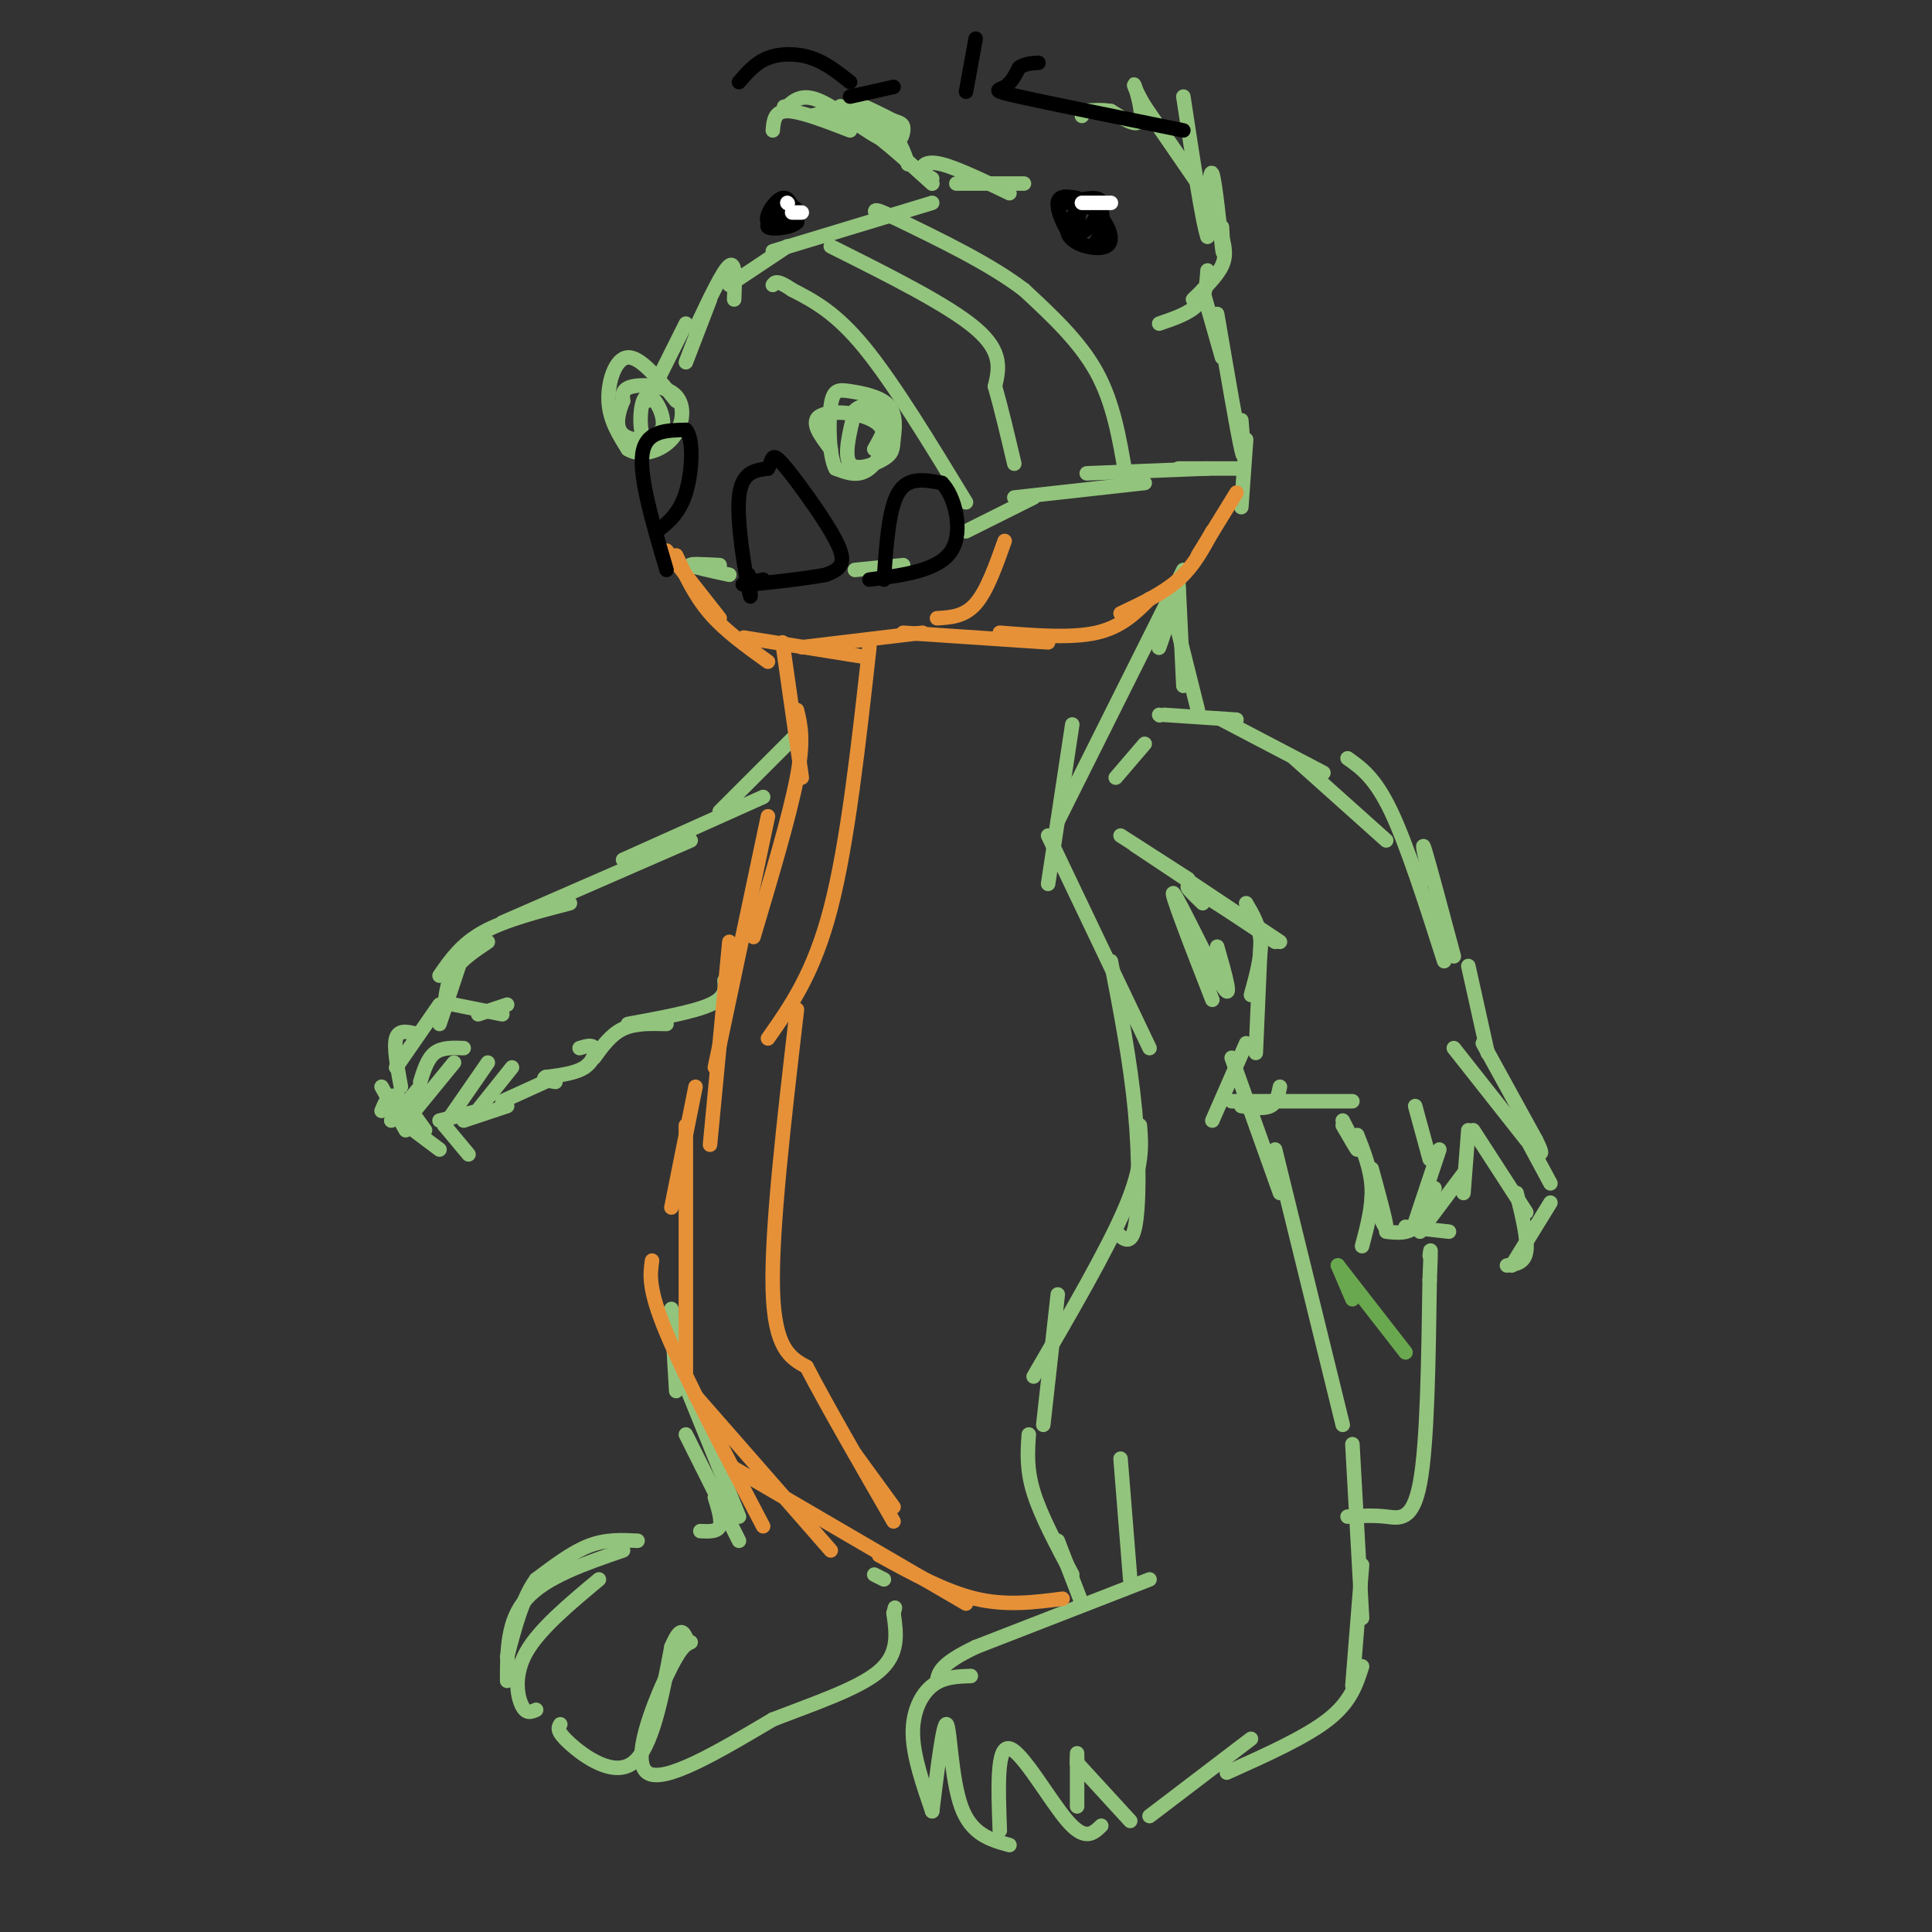 <svg viewBox='0 0 400 400' version='1.1' xmlns='http://www.w3.org/2000/svg' xmlns:xlink='http://www.w3.org/1999/xlink'><rect x="0" y="0" width="400" height="400" fill="#333333" stroke="none"/><g fill='none' stroke='#93c47d' stroke-width='3' stroke-linecap='round' stroke-linejoin='round'><path d='M95,200c0.000,0.000 -4.000,12.000 -4,12'/><path d='M94,208c0.000,0.000 10.000,2.000 10,2'/><path d='M99,210c0.000,0.000 6.000,-2.000 6,-2'/><path d='M92,209c0.250,-2.833 0.500,-5.667 2,-8c1.500,-2.333 4.250,-4.167 7,-6'/><path d='M91,202c2.250,-3.250 4.500,-6.500 9,-9c4.500,-2.500 11.250,-4.250 18,-6'/><path d='M104,191c0.000,0.000 39.000,-17.000 39,-17'/><path d='M129,178c0.000,0.000 29.000,-13.000 29,-13'/><path d='M149,168c0.000,0.000 15.000,-15.000 15,-15'/><path d='M91,208c0.000,0.000 -9.000,13.000 -9,13'/><path d='M86,214c-1.750,-0.417 -3.500,-0.833 -4,1c-0.500,1.833 0.250,5.917 1,10'/><path d='M79,225c0.000,0.000 5.000,9.000 5,9'/><path d='M79,230c0.750,-1.833 1.500,-3.667 3,-3c1.500,0.667 3.750,3.833 6,7'/><path d='M81,232c0.000,0.000 6.000,-7.000 6,-7'/><path d='M85,231c0.000,0.000 9.000,-11.000 9,-11'/><path d='M87,224c0.750,-2.417 1.500,-4.833 3,-6c1.500,-1.167 3.750,-1.083 6,-1'/><path d='M101,220c0.000,0.000 -9.000,13.000 -9,13'/><path d='M92,233c0.000,0.000 5.000,6.000 5,6'/><path d='M91,238c0.000,0.000 -8.000,-6.000 -8,-6'/><path d='M106,221c0.000,0.000 -8.000,10.000 -8,10'/><path d='M99,230c0.000,0.000 -8.000,2.000 -8,2'/><path d='M115,223c0.000,0.000 -11.000,5.000 -11,5'/><path d='M105,229c0.000,0.000 -9.000,3.000 -9,3'/><path d='M120,217c1.311,-0.400 2.622,-0.800 3,0c0.378,0.800 -0.178,2.800 -2,4c-1.822,1.200 -4.911,1.600 -8,2'/><path d='M113,223c-1.000,0.500 0.500,0.750 2,1'/><path d='M123,219c1.750,-2.417 3.500,-4.833 6,-6c2.500,-1.167 5.750,-1.083 9,-1'/><path d='M130,212c6.833,-1.250 13.667,-2.500 17,-4c3.333,-1.500 3.167,-3.250 3,-5'/><path d='M232,173c0.000,0.000 14.000,9.000 14,9'/><path d='M235,175c0.000,0.000 30.000,20.000 30,20'/><path d='M249,187c-2.250,-2.167 -4.500,-4.333 -2,-3c2.500,1.333 9.750,6.167 17,11'/><path d='M258,187c1.417,2.417 2.833,4.833 3,8c0.167,3.167 -0.917,7.083 -2,11'/><path d='M261,195c0.000,0.000 -1.000,23.000 -1,23'/><path d='M258,216c0.000,0.000 -7.000,16.000 -7,16'/><path d='M257,229c2.333,0.333 4.667,0.667 6,0c1.333,-0.667 1.667,-2.333 2,-4'/><path d='M255,228c0.000,0.000 25.000,0.000 25,0'/><path d='M278,233c1.500,2.583 3.000,5.167 3,5c0.000,-0.167 -1.500,-3.083 -3,-6'/><path d='M284,242c1.500,5.500 3.000,11.000 3,12c0.000,1.000 -1.500,-2.500 -3,-6'/><path d='M281,235c1.417,3.583 2.833,7.167 3,11c0.167,3.833 -0.917,7.917 -2,12'/><path d='M287,255c2.167,0.250 4.333,0.500 6,-1c1.667,-1.500 2.833,-4.750 4,-8'/><path d='M293,253c0.000,0.000 5.000,-15.000 5,-15'/><path d='M296,240c0.000,0.000 -3.000,-11.000 -3,-11'/><path d='M291,254c0.000,0.000 9.000,1.000 9,1'/><path d='M294,255c0.000,0.000 9.000,-12.000 9,-12'/><path d='M303,247c0.000,0.000 1.000,-13.000 1,-13'/><path d='M305,234c0.000,0.000 11.000,17.000 11,17'/><path d='M314,247c1.167,4.750 2.333,9.500 2,12c-0.333,2.500 -2.167,2.750 -4,3'/><path d='M313,262c0.000,0.000 8.000,-13.000 8,-13'/><path d='M321,245c0.000,0.000 -7.000,-13.000 -7,-13'/><path d='M316,236c0.000,0.000 -15.000,-19.000 -15,-19'/><path d='M307,216c0.000,0.000 11.000,20.000 11,20'/><path d='M318,236c1.833,3.667 0.917,2.833 0,2'/><path d='M308,218c0.000,0.000 -4.000,-18.000 -4,-18'/><path d='M301,198c-2.583,-9.667 -5.167,-19.333 -6,-22c-0.833,-2.667 0.083,1.667 1,6'/><path d='M299,199c-3.833,-12.000 -7.667,-24.000 -11,-31c-3.333,-7.000 -6.167,-9.000 -9,-11'/><path d='M287,174c0.000,0.000 -19.000,-17.000 -19,-17'/><path d='M274,160c0.000,0.000 -21.000,-11.000 -21,-11'/><path d='M256,149c0.000,0.000 -15.000,-1.000 -15,-1'/><path d='M237,154c0.000,0.000 -6.000,7.000 -6,7'/><path d='M248,147c0.000,0.000 -5.000,-20.000 -5,-20'/><path d='M245,142c0.000,0.000 -1.000,-21.000 -1,-21'/><path d='M242,127c-1.167,3.917 -2.333,7.833 -2,7c0.333,-0.833 2.167,-6.417 4,-12'/><path d='M257,105c0.000,0.000 1.000,-14.000 1,-14'/><path d='M257,87c0.417,4.833 0.833,9.667 0,6c-0.833,-3.667 -2.917,-15.833 -5,-28'/><path d='M253,74c0.000,0.000 -4.000,-14.000 -4,-14'/><path d='M240,67c3.167,-1.083 6.333,-2.167 8,-4c1.667,-1.833 1.833,-4.417 2,-7'/><path d='M247,62c2.500,-2.417 5.000,-4.833 6,-7c1.000,-2.167 0.500,-4.083 0,-6'/><path d='M253,47c0.200,3.644 0.400,7.289 0,4c-0.400,-3.289 -1.400,-13.511 -2,-15c-0.600,-1.489 -0.800,5.756 -1,13'/><path d='M250,49c-1.000,-2.667 -3.000,-15.833 -5,-29'/><path d='M248,38c0.000,0.000 -11.000,-16.000 -11,-16'/><path d='M237,22c-2.286,-3.821 -2.500,-5.375 -2,-4c0.500,1.375 1.714,5.679 1,7c-0.714,1.321 -3.357,-0.339 -6,-2'/><path d='M230,23c-2.000,-0.333 -4.000,-0.167 -6,0'/><path d='M224,24c0.000,0.000 0.000,-1.000 0,-1'/><path d='M160,27c0.167,-2.000 0.333,-4.000 3,-4c2.667,0.000 7.833,2.000 13,4'/><path d='M168,24c2.417,-0.667 4.833,-1.333 9,1c4.167,2.333 10.083,7.667 16,13'/><path d='M193,38c-1.422,-1.400 -12.978,-11.400 -16,-15c-3.022,-3.600 2.489,-0.800 8,2'/><path d='M185,25c1.748,0.510 2.118,0.786 2,2c-0.118,1.214 -0.724,3.365 -4,2c-3.276,-1.365 -9.222,-6.247 -13,-8c-3.778,-1.753 -5.389,-0.376 -7,1'/><path d='M163,22c-1.167,0.167 -0.583,0.083 0,0'/><path d='M174,22c3.833,1.500 7.667,3.000 10,5c2.333,2.000 3.167,4.500 4,7'/><path d='M193,37c-0.978,-0.600 -1.956,-1.200 -2,-2c-0.044,-0.800 0.844,-1.800 4,-1c3.156,0.800 8.578,3.400 14,6'/><path d='M198,38c0.000,0.000 14.000,0.000 14,0'/><path d='M163,51c0.000,0.000 -12.000,8.000 -12,8'/><path d='M160,52c0.000,0.000 33.000,-10.000 33,-10'/><path d='M152,62c0.167,-4.000 0.333,-8.000 -1,-7c-1.333,1.000 -4.167,7.000 -7,13'/><path d='M147,62c0.000,0.000 -5.000,13.000 -5,13'/><path d='M142,67c0.000,0.000 -8.000,16.000 -8,16'/><path d='M140,83c-3.689,-4.578 -7.378,-9.156 -10,-9c-2.622,0.156 -4.178,5.044 -4,9c0.178,3.956 2.089,6.978 4,10'/><path d='M130,93c2.459,1.598 6.608,0.593 9,-2c2.392,-2.593 3.029,-6.775 1,-9c-2.029,-2.225 -6.722,-2.493 -9,-2c-2.278,0.493 -2.139,1.746 -2,3'/><path d='M129,83c-0.836,1.962 -1.926,5.365 0,7c1.926,1.635 6.867,1.500 8,-1c1.133,-2.500 -1.541,-7.365 -3,-7c-1.459,0.365 -1.703,5.962 -1,8c0.703,2.038 2.351,0.519 4,-1'/><path d='M137,89c0.667,-0.167 0.333,-0.083 0,0'/><path d='M172,93c-2.220,-2.917 -4.440,-5.833 -2,-7c2.440,-1.167 9.542,-0.583 12,2c2.458,2.583 0.274,7.167 -2,9c-2.274,1.833 -4.637,0.917 -7,0'/><path d='M173,97c-1.427,-2.740 -1.493,-9.591 -1,-13c0.493,-3.409 1.545,-3.374 4,-3c2.455,0.374 6.313,1.089 8,3c1.688,1.911 1.205,5.017 1,7c-0.205,1.983 -0.132,2.841 -2,4c-1.868,1.159 -5.677,2.617 -7,1c-1.323,-1.617 -0.162,-6.308 1,-11'/><path d='M177,85c1.578,-1.800 5.022,-0.800 6,1c0.978,1.800 -0.511,4.400 -2,7'/><path d='M149,117c-3.167,-0.167 -6.333,-0.333 -6,0c0.333,0.333 4.167,1.167 8,2'/><path d='M177,118c0.000,0.000 10.000,-1.000 10,-1'/><path d='M200,110c0.000,0.000 14.000,-7.000 14,-7'/><path d='M210,103c0.000,0.000 27.000,-3.000 27,-3'/><path d='M225,98c0.000,0.000 25.000,-1.000 25,-1'/><path d='M244,97c0.000,0.000 12.000,0.000 12,0'/><path d='M233,98c-1.250,-7.333 -2.500,-14.667 -6,-21c-3.500,-6.333 -9.250,-11.667 -15,-17'/><path d='M212,60c-7.000,-5.333 -17.000,-10.167 -27,-15'/><path d='M185,45c-5.000,-2.500 -4.000,-1.250 -3,0'/><path d='M172,51c12.167,6.083 24.333,12.167 30,17c5.667,4.833 4.833,8.417 4,12'/><path d='M206,80c1.333,4.667 2.667,10.333 4,16'/><path d='M200,104c-7.500,-12.333 -15.000,-24.667 -21,-32c-6.000,-7.333 -10.500,-9.667 -15,-12'/><path d='M164,60c-3.167,-2.167 -3.583,-1.583 -4,-1'/><path d='M139,271c0.000,0.000 1.000,17.000 1,17'/><path d='M140,282c0.000,0.000 13.000,32.000 13,32'/><path d='M142,297c0.000,0.000 11.000,22.000 11,22'/><path d='M148,310c0.750,2.417 1.500,4.833 1,6c-0.500,1.167 -2.250,1.083 -4,1'/><path d='M132,319c-3.250,-0.167 -6.500,-0.333 -10,1c-3.500,1.333 -7.250,4.167 -11,7'/><path d='M111,327c-2.833,3.833 -4.417,9.917 -6,16'/><path d='M105,348c0.000,-6.250 0.000,-12.500 4,-17c4.000,-4.500 12.000,-7.250 20,-10'/><path d='M124,327c-6.156,5.133 -12.311,10.267 -15,15c-2.689,4.733 -1.911,9.067 -1,11c0.911,1.933 1.956,1.467 3,1'/><path d='M116,357c-0.422,0.711 -0.844,1.422 2,4c2.844,2.578 8.956,7.022 13,4c4.044,-3.022 6.022,-13.511 8,-24'/><path d='M139,341c1.833,-4.333 2.417,-3.167 3,-2'/><path d='M143,340c-1.089,0.489 -2.178,0.978 -5,7c-2.822,6.022 -7.378,17.578 -4,20c3.378,2.422 14.689,-4.289 26,-11'/><path d='M160,356c8.800,-3.400 17.800,-6.400 22,-10c4.200,-3.600 3.600,-7.800 3,-12'/><path d='M185,334c0.500,-2.000 0.250,-1.000 0,0'/><path d='M181,326c0.000,0.000 2.000,1.000 2,1'/><path d='M201,347c-2.844,0.089 -5.689,0.178 -8,2c-2.311,1.822 -4.089,5.378 -4,10c0.089,4.622 2.044,10.311 4,16'/><path d='M193,375c1.156,-9.311 2.311,-18.622 3,-18c0.689,0.622 0.911,11.178 3,17c2.089,5.822 6.044,6.911 10,8'/><path d='M207,379c-0.333,-8.822 -0.667,-17.644 2,-17c2.667,0.644 8.333,10.756 12,15c3.667,4.244 5.333,2.622 7,1'/><path d='M223,374c0.000,0.000 0.000,-11.000 0,-11'/><path d='M223,364c0.000,0.000 0.000,1.000 0,1'/><path d='M223,365c0.000,0.000 11.000,12.000 11,12'/><path d='M238,376c0.000,0.000 21.000,-16.000 21,-16'/><path d='M254,367c8.167,-3.667 16.333,-7.333 21,-11c4.667,-3.667 5.833,-7.333 7,-11'/><path d='M280,349c0.000,0.000 2.000,-25.000 2,-25'/><path d='M282,335c0.000,0.000 -2.000,-36.000 -2,-36'/><path d='M278,295c0.000,0.000 -14.000,-57.000 -14,-57'/><path d='M265,247c0.000,0.000 -10.000,-28.000 -10,-28'/><path d='M252,196c1.711,5.978 3.422,11.956 1,8c-2.422,-3.956 -8.978,-17.844 -10,-19c-1.022,-1.156 3.489,10.422 8,22'/><path d='M279,314c2.644,-0.156 5.289,-0.311 8,0c2.711,0.311 5.489,1.089 7,-7c1.511,-8.089 1.756,-25.044 2,-42'/><path d='M296,265c0.333,-7.833 0.167,-6.417 0,-5'/><path d='M240,148c0.000,0.000 0.100,0.100 0.1,0.1'/><path d='M245,118c0.000,0.000 -26.000,52.000 -26,52'/><path d='M222,150c0.000,0.000 -5.000,33.000 -5,33'/><path d='M217,173c0.000,0.000 21.000,44.000 21,44'/><path d='M230,199c2.022,10.444 4.044,20.889 5,31c0.956,10.111 0.844,19.889 0,24c-0.844,4.111 -2.422,2.556 -4,1'/><path d='M236,233c0.333,4.167 0.667,8.333 -3,17c-3.667,8.667 -11.333,21.833 -19,35'/><path d='M219,268c0.000,0.000 -3.000,27.000 -3,27'/><path d='M213,297c-0.250,3.583 -0.500,7.167 1,12c1.500,4.833 4.750,10.917 8,17'/><path d='M219,319c0.000,0.000 5.000,13.000 5,13'/><path d='M238,327c0.000,0.000 -36.000,14.000 -36,14'/><path d='M202,341c-7.333,3.500 -7.667,5.250 -8,7'/><path d='M234,327c0.000,0.000 -2.000,-25.000 -2,-25'/></g>
<g fill='none' stroke='#e69138' stroke-width='3' stroke-linecap='round' stroke-linejoin='round'><path d='M138,114c0.000,0.000 11.000,14.000 11,14'/><path d='M140,115c1.917,4.167 3.833,8.333 7,12c3.167,3.667 7.583,6.833 12,10'/><path d='M154,132c0.000,0.000 25.000,4.000 25,4'/><path d='M166,134c0.000,0.000 25.000,-3.000 25,-3'/><path d='M187,131c0.000,0.000 30.000,2.000 30,2'/><path d='M207,131c7.417,0.583 14.833,1.167 20,0c5.167,-1.167 8.083,-4.083 11,-7'/><path d='M232,127c4.417,-2.083 8.833,-4.167 12,-7c3.167,-2.833 5.083,-6.417 7,-10'/><path d='M248,115c0.000,0.000 8.000,-13.000 8,-13'/><path d='M194,128c2.833,-0.167 5.667,-0.333 8,-3c2.333,-2.667 4.167,-7.833 6,-13'/><path d='M162,133c0.000,0.000 4.000,28.000 4,28'/><path d='M165,147c0.750,3.083 1.500,6.167 0,14c-1.500,7.833 -5.250,20.417 -9,33'/><path d='M159,169c0.000,0.000 -11.000,52.000 -11,52'/><path d='M151,195c0.000,0.000 -4.000,42.000 -4,42'/><path d='M144,225c0.000,0.000 -5.000,25.000 -5,25'/><path d='M142,233c0.000,0.000 0.000,51.000 0,51'/><path d='M135,261c-0.417,2.917 -0.833,5.833 3,15c3.833,9.167 11.917,24.583 20,40'/><path d='M144,289c0.000,0.000 28.000,32.000 28,32'/><path d='M152,304c0.000,0.000 48.000,28.000 48,28'/><path d='M182,322c6.833,3.750 13.667,7.500 20,9c6.333,1.500 12.167,0.750 18,0'/><path d='M180,134c-2.250,20.250 -4.500,40.500 -8,54c-3.500,13.500 -8.250,20.250 -13,27'/><path d='M165,209c-2.667,22.833 -5.333,45.667 -5,58c0.333,12.333 3.667,14.167 7,16'/><path d='M167,283c4.167,8.000 11.083,20.000 18,32'/><path d='M177,301c0.000,0.000 8.000,11.000 8,11'/></g>
<g fill='none' stroke='#6aa84f' stroke-width='3' stroke-linecap='round' stroke-linejoin='round'><path d='M277,262c0.000,0.000 3.000,7.000 3,7'/><path d='M277,262c0.000,0.000 14.000,18.000 14,18'/></g>
<g fill='none' stroke='#000000' stroke-width='3' stroke-linecap='round' stroke-linejoin='round'><path d='M221,42c3.387,-0.839 6.774,-1.679 7,0c0.226,1.679 -2.708,5.875 -4,6c-1.292,0.125 -0.940,-3.821 0,-5c0.940,-1.179 2.470,0.411 4,2'/><path d='M228,45c1.424,1.718 2.984,5.013 1,6c-1.984,0.987 -7.511,-0.333 -8,-3c-0.489,-2.667 4.061,-6.679 6,-6c1.939,0.679 1.268,6.051 0,8c-1.268,1.949 -3.134,0.474 -5,-1'/><path d='M222,49c-1.622,-1.667 -3.178,-5.333 -3,-7c0.178,-1.667 2.089,-1.333 4,-1'/><path d='M163,42c1.595,0.976 3.190,1.952 2,3c-1.190,1.048 -5.167,2.167 -6,1c-0.833,-1.167 1.476,-4.619 3,-5c1.524,-0.381 2.262,2.310 3,5'/><path d='M165,46c-1.089,1.178 -5.311,1.622 -6,1c-0.689,-0.622 2.156,-2.311 5,-4'/></g>
<g fill='none' stroke='#ffffff' stroke-width='3' stroke-linecap='round' stroke-linejoin='round'><path d='M224,42c0.000,0.000 6.000,0.000 6,0'/><path d='M163,42c0.000,0.000 0.100,0.100 0.1,0.1'/><path d='M164,44c0.000,0.000 2.000,0.000 2,0'/></g>
<g fill='none' stroke='#000000' stroke-width='3' stroke-linecap='round' stroke-linejoin='round'><path d='M245,27c-13.956,-2.822 -27.911,-5.644 -34,-7c-6.089,-1.356 -4.311,-1.244 -3,-2c1.311,-0.756 2.156,-2.378 3,-4'/><path d='M211,14c1.167,-0.833 2.583,-0.917 4,-1'/><path d='M153,17c1.711,-2.000 3.422,-4.000 6,-5c2.578,-1.000 6.022,-1.000 9,0c2.978,1.000 5.489,3.000 8,5'/><path d='M176,20c0.000,0.000 9.000,-2.000 9,-2'/><path d='M202,8c0.000,0.000 -2.000,11.000 -2,11'/><path d='M155,119c0.356,3.244 0.711,6.489 0,3c-0.711,-3.489 -2.489,-13.711 -2,-19c0.489,-5.289 3.244,-5.644 6,-6'/><path d='M159,97c1.043,-1.898 0.651,-3.643 3,-1c2.349,2.643 7.440,9.673 10,14c2.560,4.327 2.589,5.951 2,7c-0.589,1.049 -1.794,1.525 -3,2'/><path d='M171,119c-4.156,0.800 -13.044,1.800 -16,2c-2.956,0.200 0.022,-0.400 3,-1'/><path d='M183,120c0.500,-7.333 1.000,-14.667 3,-18c2.000,-3.333 5.500,-2.667 9,-2'/><path d='M195,100c2.600,2.533 4.600,9.867 2,14c-2.600,4.133 -9.800,5.067 -17,6'/><path d='M138,118c-2.833,-9.583 -5.667,-19.167 -5,-24c0.667,-4.833 4.833,-4.917 9,-5'/><path d='M142,89c1.667,1.756 1.333,8.644 0,13c-1.333,4.356 -3.667,6.178 -6,8'/></g>
</svg>